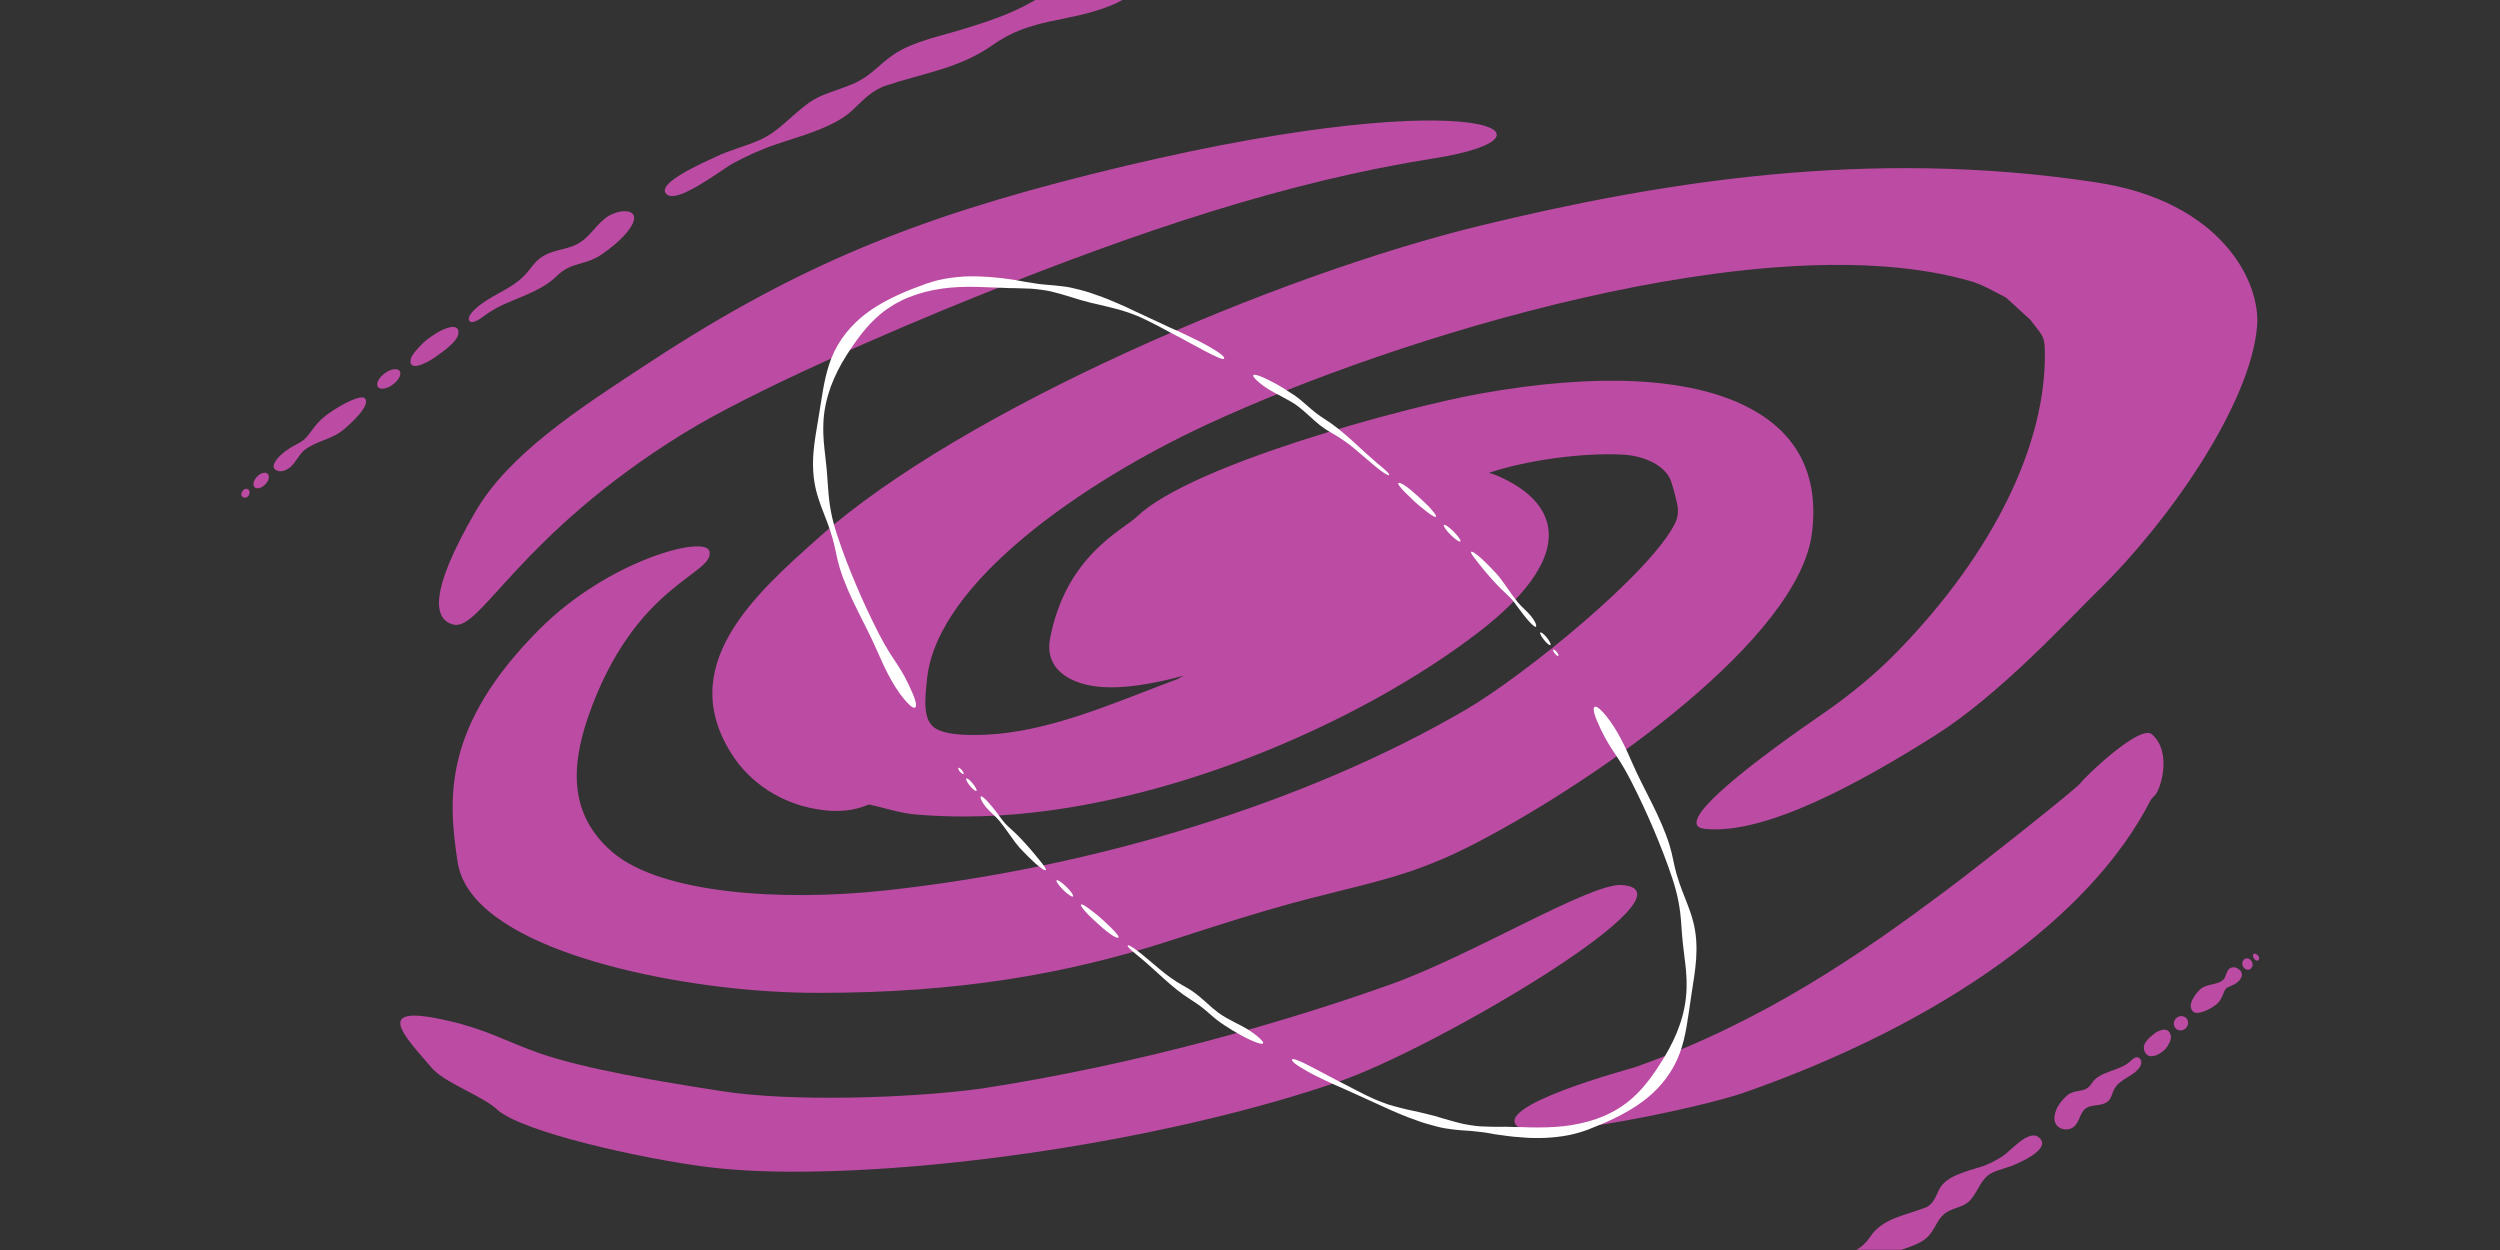 
<svg width="1920" height="960" viewBox="0 0 1920 960" fill="none" xmlns="http://www.w3.org/2000/svg">
<rect x="0" y="0" width="1920" height="960" fill="#333333" stroke="none"/>
<g clip-path="url(#clip0_14129_58578)">
<g clip-path="url(#clip1_14129_58578)">
<path d="M348.27 479.688C333.197 475.839 328.895 455.599 364.719 393.641C390.673 348.768 443.16 314.769 500.024 277.573C613.829 203.12 704.975 167.183 837.321 133.98C1131.65 60.139 1213.09 103.994 1101.79 121.527C988.14 139.43 875.217 177.375 751.859 226.928C681.726 255.099 577.034 300.659 524.726 332.988C398.382 411.077 368.973 484.973 348.27 479.681V479.688ZM1245.38 679.692C1221.36 678.139 1130.65 733.678 1067.77 756.097C986.963 784.907 874.694 817.367 754.014 835.993C698.629 843.58 607.283 846.213 555.209 838.13C506.749 830.611 450.759 821.354 414.494 808.969C388.347 799.677 374.424 791.038 345.558 784.248C285.686 770.138 308.578 793.574 331.765 820.336C341.972 832.116 371.946 841.993 382.903 853.12C404.342 870.068 490.809 889.257 540.012 895.834C559.972 898.501 582.664 899.793 607.572 899.868C732.127 900.246 905.72 872.844 1028.46 830.591C1102.63 805.058 1309.03 683.809 1245.36 679.692H1245.38ZM1610.61 140.18C1434.85 113.17 1274.06 140.166 1138.86 172.811C980.466 211.045 739.037 314.92 629.252 412.451C579.209 456.904 516.928 512.23 563.53 581.521C570.674 592.147 591.735 617.384 632.818 622.222C650.382 624.291 660.692 620.387 666.233 618.298C666.591 618.16 667.011 618.002 667.389 617.865C670.101 618.339 675.036 619.631 678.477 620.531C686.186 622.545 694.92 624.834 703.186 625.528C715.574 626.572 728.039 627.074 740.565 627.074C884.453 627.074 1046.59 554.745 1137.39 484.107C1164.34 463.138 1195.1 432.025 1188.58 402.912C1185.19 387.785 1172.3 375.187 1150.29 365.462C1148.3 364.582 1146.01 363.861 1143.47 363.194C1171.27 353.648 1214.7 347.545 1245.91 349.112C1264.43 350.04 1279.75 358.521 1283.47 369.909C1285.51 376.184 1287.35 383.18 1288.3 388.383C1289.13 392.857 1288.59 397.379 1286.51 401.695C1268.19 439.461 1171.16 518.512 1125.5 545.171C1004.66 615.713 842.235 666.263 679.881 683.871C598.164 692.73 507.458 685.809 470.808 654.82C437.558 626.696 437.985 590.057 451.798 550.264C487.464 447.502 549.641 441.173 544.782 423.214C541.416 410.788 467.132 430.41 414.494 483.076C340.458 557.157 343.803 612.174 351.463 662.125C361.202 725.616 499.185 755.492 590.221 761.272C603.498 762.117 616.437 762.516 629.087 762.516C734.171 762.516 817.705 748.708 899.65 722.111C933.719 711.053 968.944 699.623 1005.49 690.159C1014.4 687.85 1022.53 685.83 1030.11 683.946C1067.37 674.675 1094.28 667.981 1134.96 646.723C1228.78 597.707 1381.4 489.976 1391.56 409.565C1397.21 364.885 1380.52 332.239 1341.98 312.528C1297.44 289.752 1226.46 286.219 1136.71 302.329C1080.69 312.384 914.805 356.651 873.166 396.774C862.518 407.042 818.476 426.678 806.439 490.533C803.472 506.285 811.36 517.433 826.577 523.46C846.846 531.495 876.373 527.68 909.12 518.938L903.835 521.749C895.431 524.835 887.034 528.079 878.169 531.508C836.564 547.591 793.541 564.216 749.375 564.477C733.937 564.614 723.558 562.821 718.217 559.281C708.602 552.91 710.268 537.398 712.03 520.979C719.959 447.145 832.414 369.978 926.299 326.335C1071.37 258.9 1356.9 170.399 1513.44 215.959C1517.72 217.203 1521.68 218.818 1525.37 220.653C1529.66 222.783 1535.24 225.684 1540.63 228.55C1547.05 234.419 1553.13 239.972 1559.56 245.835C1559.84 246.295 1560.15 246.756 1560.51 247.216C1561.56 248.591 1562.51 249.821 1563.4 250.948C1569.39 258.611 1570.31 259.793 1570.45 270.9C1571.32 340.012 1532.25 423.62 1456.47 501.151C1439.94 518.065 1420.69 533.872 1399.36 548.539C1357.51 577.308 1280 633.583 1309.44 636.586C1355.56 641.294 1427.83 601.638 1486.26 564.759C1535.95 533.398 1588.74 475.694 1611.35 453.599C1666.88 399.338 1728.54 309.717 1733.45 250.501C1736.27 216.392 1705.98 154.839 1610.6 140.18H1610.61ZM1652.66 563.907C1643.61 556.03 1601.24 596.504 1597.71 601.535C1595.07 605.315 1521.66 663.665 1494.29 684.084C1431.26 731.121 1355.64 784.261 1255.61 819.649C1253.2 820.501 1140.9 850.405 1167.07 866.295C1183.81 876.453 1306.98 850.536 1339.54 839.12C1492.31 785.581 1605.96 703.932 1651.36 615.095C1652.07 613.707 1653.42 612.318 1655.29 610.401C1659.08 606.511 1668.59 577.803 1652.65 563.907H1652.66Z" fill="#BB4BA3"/>
<path d="M1227.41 1043.87C1233.34 1036.19 1243.42 1036.68 1252.41 1036.67C1259.87 1036.65 1266.27 1033.02 1272.59 1029.11C1278.92 1025.19 1285.15 1021.01 1292.41 1019.83C1297.41 1019.02 1303.38 1021.29 1308.06 1019.59C1313.86 1017.44 1316.75 1011.74 1319.84 1006.27C1322.94 1000.81 1326.23 995.565 1332.99 994.321C1336.17 993.716 1339.44 993.867 1342.73 994.286C1346.02 994.692 1349.33 995.372 1352.6 995.867C1355.89 996.369 1359.11 996.637 1362.24 996.273C1365.38 995.902 1368.4 994.871 1371.23 992.692C1373.07 991.283 1374.72 989.668 1376.27 987.95C1377.81 986.225 1379.24 984.403 1380.69 982.616C1383.62 979.063 1386.4 975.489 1390.33 972.912C1398.39 967.572 1406.79 966.287 1414.77 964.101C1418.75 963.008 1422.64 961.696 1426.27 959.538C1429.91 957.387 1433.3 954.404 1436.21 949.998C1438.55 946.404 1441.5 943.524 1444.74 941.187C1447.98 938.844 1451.57 937.029 1455.33 935.504C1457.2 934.741 1459.13 934.047 1461.08 933.401C1462.06 933.078 1463.03 932.768 1464.02 932.459L1466.91 931.49C1470.76 930.205 1474.64 928.975 1478.39 927.572C1481.64 926.356 1483.67 924.198 1485.26 921.614C1486.06 920.322 1486.74 918.92 1487.42 917.476C1488.09 916.033 1488.75 914.514 1489.57 912.995C1492.28 907.896 1497.63 904.556 1503.3 902.15C1506.17 900.94 1509.01 899.971 1512.1 898.927C1515.12 897.937 1518.04 897.092 1520.61 896.329C1527.06 894.411 1533.11 891.236 1538.52 887.614C1539.66 886.844 1541.46 885.209 1543.64 883.284C1544.72 882.315 1545.91 881.305 1547.13 880.247C1548.34 879.174 1549.6 878.102 1550.89 877.106C1553.48 875.106 1556.16 873.408 1558.7 872.577C1561.26 871.738 1563.64 871.786 1565.6 873.312C1568.27 875.394 1568.81 877.587 1568.07 879.731C1567.33 881.875 1565.3 883.978 1562.79 885.91C1560.29 887.834 1557.35 889.552 1554.81 890.913C1552.23 892.219 1550.04 893.154 1549.13 893.614C1543.06 896.666 1535.91 897.82 1530.04 900.672C1525.8 902.727 1523.15 906.088 1520.86 909.841C1519.71 911.71 1518.67 913.689 1517.47 915.669C1516.28 917.641 1514.99 919.586 1513.46 921.38C1511.1 924.136 1508.18 925.579 1505.13 926.741C1502.08 927.909 1498.95 928.782 1495.98 930.445C1488.51 934.521 1487.35 941.414 1482.26 947.909C1480.62 949.991 1478.54 951.813 1476.16 953.27C1473.77 954.692 1471.12 955.881 1468.38 956.947C1462.92 959.077 1457.13 960.706 1452.5 962.72C1449.61 963.964 1446.94 965.222 1444.38 966.534C1441.83 967.847 1439.43 969.201 1437.13 970.706C1432.52 973.716 1428.31 977.352 1424 982.417C1417.4 990.183 1412.24 998.046 1402.6 1000.66C1399.61 1001.44 1396.33 1002.05 1393.09 1002.36C1389.84 1002.69 1386.58 1002.9 1383.38 1003.26C1377.01 1003.89 1370.86 1005.09 1365.42 1008.77C1353.79 1016.64 1352.81 1025.46 1337.17 1024.98C1328.22 1024.68 1321.66 1025.8 1314.35 1030.64C1298.74 1040.93 1284.48 1047.81 1267.28 1054.81C1251.79 1061.06 1253.18 1072.02 1235.67 1067.29C1227.39 1065.03 1221.27 1054.96 1225.68 1046.57C1226.21 1045.58 1226.79 1044.68 1227.4 1043.86L1227.41 1043.87Z" fill="#BB4BA3"/>
<path d="M1587.63 841.216C1589.91 839.237 1592.94 838.433 1596.13 837.89C1601.39 837.01 1603.69 836.206 1606.55 831.8C1609.58 827.168 1614.75 824.893 1620.23 822.928C1625.65 820.886 1631.32 819.106 1635.39 815.677C1637.17 814.172 1640.66 809.966 1643.48 813.051C1645.44 815.196 1644.24 818.13 1643.34 819.498C1640.89 823.223 1637.13 825.402 1633.43 827.642C1631.59 828.769 1629.76 829.917 1628.13 831.299C1626.46 832.646 1624.98 834.22 1623.87 836.254C1621.69 840.24 1621.6 844.412 1617.59 846.776C1613.14 849.408 1607.14 848.233 1602.75 850.652C1599.95 852.192 1598.63 855.017 1597.33 857.958C1596.05 860.886 1594.77 863.931 1592.14 865.779C1591.49 866.233 1590.75 866.611 1589.98 866.872C1589.23 867.113 1588.44 867.278 1587.63 867.346C1586.01 867.484 1584.32 867.25 1582.81 866.618C1579.78 865.353 1577.46 862.494 1577.82 857.841C1577.95 856.075 1578.37 854.377 1579.03 852.783C1579.65 851.209 1580.39 849.766 1581.29 848.378C1583.07 845.622 1585.38 843.182 1587.64 841.216H1587.63Z" fill="#BB4BA3"/>
<path d="M1647.45 808.316C1643.81 801.863 1651.03 796.639 1654.69 793.705C1658.13 791.01 1665.81 787.931 1667.2 795.643C1667.45 797.072 1667.02 798.715 1666.36 800.261C1665.69 801.787 1664.78 803.216 1664.13 804.254C1661.71 808.055 1651.34 815.175 1647.45 808.316Z" fill="#BB4BA3"/>
<path d="M1684.1 776.695C1679.15 771.409 1686.95 762.571 1689.31 760.22C1691.81 757.76 1695 756.887 1698.25 756.145C1701.5 755.403 1704.77 754.77 1707.28 752.674C1709.51 750.832 1709.69 746.173 1711.96 744.131C1714.52 741.829 1718.33 742.915 1720.68 745.52C1723.34 748.475 1721.33 754.166 1713.23 757.217C1709.52 758.626 1708.76 759.76 1707.4 763.348C1706.38 766.028 1705.38 767.932 1704.06 769.526C1702.74 771.141 1701.03 772.365 1698.69 773.822C1696.44 775.196 1687.33 780.152 1684.09 776.688L1684.1 776.695Z" fill="#BB4BA3"/>
<path d="M1679.24 782.151C1681.16 784.378 1680.82 787.849 1678.45 789.911C1676.1 791.959 1672.62 791.808 1670.71 789.574C1668.79 787.333 1669.15 783.863 1671.49 781.822C1673.86 779.767 1677.32 779.925 1679.25 782.151H1679.24Z" fill="#BB4BA3"/>
<path d="M1728.12 736.935C1729.96 738.413 1730.52 741.142 1729.37 743.045C1728.21 744.942 1725.78 745.286 1723.95 743.808C1722.1 742.331 1721.54 739.595 1722.7 737.705C1723.86 735.801 1726.29 735.465 1728.12 736.935H1728.12Z" fill="#BB4BA3"/>
<path d="M1734.83 736.805C1736.12 733.616 1729.76 730.028 1730.35 734.482C1730.67 736.874 1733.89 739.142 1734.83 736.805Z" fill="#BB4BA3"/>
<path d="M1167.66 -82.024C1165.94 -80.993 1164.17 -80.12 1162.37 -79.323C1160.57 -78.519 1158.73 -77.832 1156.86 -77.248C1153.12 -76.072 1149.22 -75.296 1145.26 -74.766C1141.29 -74.237 1137.26 -73.962 1133.24 -73.797C1129.15 -73.557 1125.12 -73.323 1121.19 -73.09C1119.55 -72.993 1117.92 -72.842 1116.3 -72.629C1114.67 -72.437 1113.02 -72.251 1111.39 -71.983C1108.12 -71.474 1104.85 -70.78 1101.63 -69.962C1095.21 -68.327 1088.83 -66.189 1082.44 -63.956C1069.66 -59.488 1056.9 -54.705 1043.76 -53.069C1034.71 -51.935 1025.43 -54.066 1016.56 -51.963C1005.53 -49.337 997.858 -43.007 989.901 -36.904C981.945 -30.801 973.713 -24.932 961.455 -23.117C949.872 -21.413 939.225 -22.87 928.481 -23.502C917.744 -24.107 906.89 -23.88 895.059 -18.698C879.676 -11.984 867.983 -1.62 852.263 4.593C835.91 11.061 821.078 13.253 806.466 16.456C791.875 19.659 777.497 23.872 762.534 34.483C759.478 36.627 756.422 38.6 753.242 40.373C751.659 41.267 750.049 42.098 748.459 42.944C747.661 43.363 746.855 43.768 746.05 44.167C745.224 44.572 744.398 44.964 743.559 45.356C736.889 48.449 729.986 50.957 722.993 53.184C716.001 55.411 708.918 57.349 701.878 59.308C698.354 60.283 694.85 61.273 691.375 62.297C687.899 63.321 684.451 64.421 680.982 65.555C674.98 67.521 670.479 70.4 666.432 73.72C664.409 75.383 662.495 77.156 660.561 78.984C658.627 80.812 656.659 82.682 654.642 84.661C651.221 87.94 646.961 90.84 642.205 93.438C639.824 94.737 637.325 95.96 634.744 97.115C633.451 97.692 632.143 98.249 630.814 98.799C629.514 99.348 628.123 99.919 626.74 100.462C621.213 102.627 615.666 104.434 610.469 106.111C607.882 106.95 605.363 107.768 602.947 108.551C600.462 109.383 598.081 110.173 595.844 110.915C584.611 114.661 573.358 119.857 562.869 125.499C562.312 125.802 561.658 126.166 560.935 126.62C560.219 127.087 559.414 127.609 558.54 128.18C556.806 129.348 554.775 130.702 552.573 132.186C548.182 135.135 542.965 138.599 537.796 141.685C532.613 144.777 527.431 147.533 522.998 149.135C520.755 149.932 518.8 150.392 517.052 150.544C515.317 150.681 513.844 150.447 512.736 149.719C509.701 147.753 510.004 145.107 512.399 142.193C513.59 140.729 515.359 139.224 517.327 137.747C519.323 136.248 521.636 134.75 524.093 133.279C529.007 130.351 534.506 127.575 539.186 125.327C543.859 123.087 547.783 121.348 549.441 120.544C550.825 119.877 552.215 119.245 553.619 118.64C555.016 118.029 556.434 117.444 557.873 116.922C560.743 115.85 563.626 114.853 566.496 113.857C572.237 111.871 577.922 109.946 583.345 107.554C587.254 105.829 590.709 103.795 593.889 101.548C597.069 99.3 599.973 96.819 602.885 94.317C608.701 89.287 614.31 84.008 620.959 79.115C626.169 75.397 631.627 73.067 637.174 71.046C639.948 70.036 642.742 69.094 645.543 68.091C646.947 67.596 648.345 67.053 649.755 66.531C651.173 66.022 652.598 65.486 654.016 64.895C661.174 61.919 666.15 58.359 670.803 54.49C673.129 52.552 675.359 50.559 677.754 48.497C680.149 46.435 682.744 44.318 685.724 42.256C693.426 36.882 703.412 33.047 713.585 29.899C718.671 28.318 723.819 26.909 728.775 25.528C731.253 24.841 733.689 24.16 736.043 23.473C738.397 22.799 740.737 22.05 742.939 21.363C754.006 17.927 763.477 14.82 772.7 11.04C777.304 9.136 781.847 7.102 786.451 4.738C791.069 2.415 795.75 -0.245 800.677 -3.248C815.744 -12.506 828.518 -21.709 846.289 -25.317C868.671 -29.846 890.84 -27.894 912.954 -36.719C924.806 -41.42 932.191 -46.148 939.934 -49.763C947.67 -53.392 955.77 -55.914 969.019 -56.114C984.216 -56.32 996.034 -57.907 1010.87 -63.502C1026.7 -69.461 1041.56 -74.43 1056.57 -78.938C1064.08 -81.192 1071.63 -83.337 1079.36 -85.412C1083.23 -86.457 1087.14 -87.481 1091.12 -88.498C1093.11 -89.007 1095.11 -89.515 1097.13 -90.024C1099.13 -90.519 1101.15 -91.014 1103.18 -91.522C1110.51 -93.227 1116.09 -95.598 1120.82 -97.756C1121.99 -98.299 1123.12 -98.842 1124.2 -99.378C1125.29 -99.907 1126.39 -100.381 1127.44 -100.862C1129.54 -101.825 1131.53 -102.732 1133.51 -103.556C1137.49 -105.199 1141.43 -106.498 1146.18 -107.117C1150.93 -107.728 1156.48 -107.735 1163.6 -106.526C1177.12 -104.319 1183.24 -93.797 1171.85 -84.876C1170.49 -83.825 1169.09 -82.863 1167.66 -81.997V-82.024Z" fill="#BB4BA3"/>
<path d="M461.082 196.048C456.595 199.024 451.495 200.79 446.291 202.234C442.01 203.423 438.872 204.406 435.954 205.883C434.495 206.619 433.091 207.485 431.625 208.55C430.165 209.629 428.672 210.942 426.993 212.543C419.876 219.347 410.722 223.691 401.3 227.677C396.585 229.656 391.802 231.553 387.177 233.629C382.607 235.78 378.209 238.13 374.196 240.907C370.686 243.34 363.136 249.731 360.5 246.481C358.662 244.22 362.062 240.082 364.154 238.068C369.894 232.591 376.736 228.687 383.611 224.873C390.522 221.1 397.37 217.237 402.917 211.395C408.368 205.67 410.688 200.268 418.08 196.165C422.182 193.842 426.463 192.797 430.668 191.718C434.88 190.653 439.065 189.629 443.105 187.56C448.253 184.921 451.942 180.976 455.549 176.908C459.162 172.853 462.679 168.674 467.538 165.787C477.236 160.159 491.641 160.42 485.619 172.282C484.476 174.53 482.928 176.756 481.104 178.914C479.28 181.086 477.16 183.155 474.964 185.231C470.539 189.34 465.583 193.065 461.089 196.055L461.082 196.048Z" fill="#BB4BA3"/>
<path d="M351.91 253.697C352.97 257.402 350.024 261.415 345.991 265.133C345.007 266.082 343.968 266.996 342.867 267.896C341.758 268.803 340.63 269.676 339.508 270.508C337.271 272.171 335.096 273.663 333.327 274.893C326.747 279.484 313.464 285.594 315.426 275.917C316.169 272.315 321.517 266.865 324.566 263.759C325.963 262.336 328.213 260.501 330.836 258.666C332.143 257.745 333.547 256.831 334.986 255.965C336.452 255.085 337.952 254.213 339.425 253.525C345.324 250.797 350.782 249.759 351.91 253.69V253.697Z" fill="#BB4BA3"/>
<path d="M280.283 305.978C282.665 308.707 279.801 313.6 275.796 318.329C271.783 323.05 266.628 327.621 264.302 329.593C254.501 337.888 243.344 338.28 233.867 345.627C229.675 348.871 227.211 355.229 222.937 358.782C218.112 362.795 213.026 362.706 210.762 360.026C208.188 357.009 213.797 348.452 227.273 341.504C233.44 338.342 235.113 336.569 238.898 331.304C244.569 323.456 248.609 319.841 257.027 314.432C259.037 313.153 264.054 310.102 268.975 307.868C273.903 305.628 278.721 304.184 280.29 305.978H280.283Z" fill="#BB4BA3"/>
<path d="M290.29 297.229C288.501 294.892 290.758 290.157 295.411 286.714C300.029 283.284 305.219 282.48 306.946 284.858C308.681 287.243 306.341 291.896 301.784 295.277C297.201 298.673 292.094 299.573 290.297 297.229H290.29Z" fill="#BB4BA3"/>
<path d="M195.978 374.534C193.927 373.235 194.291 369.716 196.845 366.679C199.398 363.648 203.136 362.253 205.173 363.579C207.217 364.905 206.79 368.411 204.271 371.421C201.725 374.438 198.036 375.84 195.978 374.541V374.534Z" fill="#BB4BA3"/>
<path d="M186.074 377.352C182.818 382.225 190.603 384.596 191.635 378.747C192.206 375.599 188.476 373.771 186.074 377.352Z" fill="#BB4BA3"/>
</g>
<path d="M1233.88 550.265C1242.23 560.65 1248.46 574.082 1253.71 586.24C1258.09 596.352 1263.52 606.524 1268.69 616.955C1273.86 627.385 1278.78 638.103 1282.16 648.973C1284.53 656.462 1285.41 663.83 1287.62 671.349C1290.32 680.718 1293.5 687.964 1296.41 695.635C1299.29 703.291 1301.95 711.402 1302.69 722.226C1303.36 732.444 1302.39 741.176 1301.14 749.954C1299.87 758.762 1298.34 767.601 1296.84 778.576C1295.82 785.702 1294.75 792.372 1293.08 799.027C1291.4 805.652 1289.14 812.277 1285.5 818.902C1281.72 825.785 1277.24 831.576 1272.42 836.518C1267.58 841.476 1262.38 845.584 1256.92 849.223C1245.93 856.454 1234.14 861.927 1219.48 867.581C1213.49 869.84 1207.23 871.493 1200.84 872.493C1194.46 873.479 1188 873.994 1181.56 874.009C1179.95 874.04 1178.35 873.964 1176.74 873.949C1175.13 873.918 1173.53 873.888 1171.93 873.736C1168.75 873.494 1165.55 873.236 1162.37 872.994C1159.2 872.69 1156.06 872.175 1152.92 871.781C1151.36 871.569 1149.8 871.356 1148.24 871.144C1146.69 870.856 1145.15 870.583 1143.62 870.295C1140.95 869.81 1138.48 869.476 1136.11 869.249C1133.75 868.991 1131.53 868.688 1129.32 868.521C1127.12 868.339 1124.94 868.203 1122.72 868.082C1120.51 867.961 1118.28 867.672 1115.9 867.43C1111.95 866.975 1107.46 866.278 1102.86 865.004C1098.24 863.807 1093.37 862.472 1088.63 860.714C1083.87 859.031 1079.12 857.318 1074.73 855.378C1070.33 853.483 1066.13 851.8 1062.54 850.026C1053.43 845.887 1043.77 841.491 1034.37 837.216C1032.4 836.291 1028.87 834.775 1024.67 832.941C1020.47 831.091 1015.68 828.756 1011.02 826.482C1006.36 824.224 1002.02 821.677 998.624 819.6C995.243 817.508 992.893 815.704 992.439 814.536C991.802 812.96 993.363 813.111 996.183 814.172C999.018 815.218 1003.08 817.204 1007.4 819.478C1011.72 821.753 1016.38 824.193 1020.29 826.255C1024.17 828.377 1027.37 830 1028.78 830.697C1038.03 835.412 1046.94 840.369 1056.19 844.417C1059.54 845.857 1062.75 847.055 1065.89 848.131C1069.04 849.162 1072.17 849.95 1075.27 850.769C1081.44 852.452 1087.72 853.498 1094.48 855.211C1099.73 856.378 1104.52 857.743 1109.25 859.274C1114.04 860.562 1118.75 862.048 1123.86 863.17C1130.33 864.398 1135.43 865.141 1140.43 865.186C1142.92 865.247 1145.37 865.307 1147.95 865.383C1150.53 865.414 1153.21 865.307 1156.17 865.353C1158.08 865.353 1160.06 865.474 1162.1 865.52C1164.13 865.52 1166.23 865.55 1168.36 865.611C1170.49 865.656 1172.66 865.808 1174.85 865.823C1177.03 865.823 1179.24 865.914 1181.45 865.884C1190.29 865.884 1199.19 865.368 1206.79 864.11C1216.23 862.533 1224.36 860.305 1231.98 857.015C1233.86 856.136 1235.79 855.347 1237.61 854.332C1238.53 853.846 1239.46 853.346 1240.38 852.846C1241.28 852.3 1242.19 851.754 1243.1 851.209C1244.93 850.132 1246.67 848.828 1248.48 847.57C1249.37 846.918 1250.22 846.191 1251.12 845.493C1252.01 844.796 1252.89 844.068 1253.74 843.265C1259.04 838.52 1263.33 833.532 1267.28 828.286C1271.2 823.026 1274.8 817.523 1278.54 811.337C1283.15 803.5 1287.18 795.556 1290.09 786.93C1293.06 778.334 1294.99 769.132 1295.28 759.141C1295.55 748.453 1294.46 741.389 1293.59 734.385C1292.65 727.366 1291.91 720.377 1291.21 709.583C1290.35 697.197 1288.52 687.206 1284.32 674.502C1279.81 660.934 1274.93 648.594 1269.75 636.375C1264.55 624.156 1258.92 612.103 1252.37 599.263C1246.46 587.711 1242.02 581.556 1238.12 575.598C1234.24 569.625 1230.86 563.909 1226.4 553.373C1222.08 543.473 1223.42 538.577 1231.16 547.082C1232.07 548.097 1233 549.143 1233.86 550.235L1233.88 550.265Z" fill="white"/>
<path d="M940.136 787.249C938.196 785.975 936.331 784.641 934.527 783.261C932.738 781.867 931.04 780.381 929.357 778.911C923.854 774.044 920.989 771.846 914.364 767.616C900.129 758.808 887.864 745.392 874.917 734.84C872.098 732.505 865.397 727.351 866.064 726.153C866.534 725.32 870.218 727.775 872.204 729.216C874.917 731.186 877.495 733.309 880.042 735.446C882.634 737.554 885.166 739.722 887.713 741.874C892.761 746.24 898.006 750.409 903.691 754.002C909.24 757.58 913.288 759.127 918.942 763.538C920.519 764.766 921.959 765.994 923.339 767.207C924.734 768.389 926.052 769.572 927.356 770.754C929.979 773.119 932.571 775.454 935.664 777.774C943.653 783.504 951.521 786.309 959.632 791.418C967.546 796.618 975.262 803.925 965.681 800.878C958.48 798.422 947.883 792.418 940.121 787.249H940.136Z" fill="white"/>
<path d="M858.59 720.179C856.999 720.361 853.588 718.103 849.889 715.207C846.205 712.281 842.309 708.612 839.58 706.141C838.306 704.989 836.821 703.549 835.395 702.109C834.001 700.638 832.682 699.122 831.696 697.864C829.741 695.332 829.15 693.725 832.151 695.074C834.365 696.09 839.337 700.168 842.248 702.427C844.901 704.504 849.722 708.961 853.603 712.797C857.484 716.632 860.273 719.998 858.59 720.195V720.179Z" fill="white"/>
<path d="M803.271 668.15C802.604 669.136 798.95 666.392 794.994 662.95C791.113 659.433 786.959 655.173 785.14 653.278C781.259 649.306 778.53 645.41 775.846 641.62C773.178 637.815 770.555 634.131 767.296 630.159C764.385 626.672 760.231 623.489 757.139 619.805C753.728 615.605 752.469 612.361 753.349 611.649C754.365 610.83 760.216 616.773 767.69 626.975C769.388 629.325 770.601 630.872 771.859 632.297C773.148 633.707 774.512 634.965 776.483 636.769C782.411 642.151 785.473 645.531 791.082 651.884C792.416 653.4 795.615 657.19 798.435 660.722C801.285 664.209 803.695 667.483 803.256 668.135L803.271 668.15Z" fill="white"/>
<path d="M811.442 676.049C812.109 675.382 815.475 677.611 818.977 681.052C822.448 684.478 824.753 687.814 824.116 688.481C823.434 689.178 820.053 686.949 816.581 683.508C813.079 680.052 810.79 676.716 811.457 676.049H811.442Z" fill="white"/>
<path d="M741.994 598.095C742.221 597.171 744.192 598.444 746.39 600.945C748.573 603.477 750.256 606.191 750.044 607.131C749.847 608.056 747.8 606.843 745.587 604.341C743.373 601.81 741.766 599.02 741.994 598.095Z" fill="white"/>
<path d="M738.234 590.94C734.884 587.408 735.339 591.637 738.735 594.063C740.554 595.367 740.69 593.532 738.234 590.94Z" fill="white"/>
<path d="M693.557 535.954C685.143 525.463 678.852 511.91 673.546 499.631C669.119 489.428 663.661 479.149 658.461 468.598C653.261 458.062 648.304 447.237 644.923 436.246C642.558 428.666 641.649 421.268 639.481 413.658C636.813 404.183 633.599 396.875 630.718 389.113C627.868 381.367 625.261 373.165 624.579 362.235C623.957 351.91 625.018 343.102 626.383 334.249C627.792 325.38 629.399 316.466 631.097 305.414C632.234 298.244 633.447 291.513 635.282 284.842C637.116 278.187 639.572 271.547 643.438 264.967C647.455 258.13 652.155 252.43 657.188 247.594C662.221 242.743 667.588 238.755 673.212 235.269C684.506 228.31 696.574 223.125 711.491 217.835C717.571 215.651 723.953 214.242 730.396 213.347C733.61 212.862 736.869 212.635 740.114 212.392C743.358 212.271 746.617 212.119 749.862 212.21C762.854 212.574 775.71 214.075 788.08 216.576C793.477 217.456 798.025 218.229 802.482 218.577C806.955 218.881 811.215 219.366 815.99 219.881C817.991 220.139 820.129 220.381 822.312 220.867C824.495 221.336 826.784 221.897 829.103 222.504C831.438 223.125 833.833 223.732 836.229 224.52C838.609 225.308 841.019 226.142 843.415 227.006C845.81 227.886 848.22 228.704 850.54 229.659C852.859 230.63 855.149 231.6 857.377 232.54C859.59 233.495 861.743 234.435 863.82 235.329C865.852 236.3 867.792 237.209 869.626 238.088C871.916 239.18 874.235 240.256 876.6 241.318C878.965 242.379 881.285 243.561 883.68 244.653C886.06 245.744 888.455 246.836 890.835 247.942C893.231 249.004 895.565 250.201 897.93 251.293C899.916 252.248 903.479 253.764 907.693 255.659C911.878 257.645 916.729 259.964 921.413 262.299C930.661 267.181 939.166 272.168 940.045 274.548C940.682 276.125 939.09 275.989 936.285 274.852C933.481 273.715 929.342 271.729 925.006 269.394C920.655 267.059 916.001 264.543 912.06 262.436C908.133 260.313 904.98 258.524 903.54 257.842C898.855 255.492 894.337 252.945 889.774 250.535C885.181 248.2 880.648 245.835 876.009 243.713C869.247 240.832 863.092 238.649 856.801 237.118C853.678 236.33 850.555 235.542 847.371 234.738C844.157 234.041 840.868 233.313 837.457 232.449C826.951 229.872 818.203 226.461 807.91 224.02C806.303 223.595 804.756 223.307 803.271 223.08C801.785 222.837 800.375 222.625 799.011 222.443C796.282 222.11 793.735 221.791 791.218 221.67C788.702 221.594 786.231 221.518 783.623 221.443C782.335 221.397 781 221.352 779.621 221.306C778.241 221.246 776.816 221.306 775.331 221.261C767.614 221.048 758.73 220.518 749.786 220.306C740.857 220.139 731.867 220.457 724.165 221.549C714.569 222.852 706.337 225.02 698.545 228.083C694.618 229.584 690.889 231.479 687.129 233.571C683.46 235.799 679.716 238.21 676.153 241.272C670.65 245.881 666.132 250.762 662.009 255.932C657.9 261.132 654.126 266.574 650.214 272.729C645.257 280.446 641.194 288.465 637.98 297.061C634.918 305.687 632.735 314.935 632.356 325.016C631.977 335.795 632.992 342.936 633.781 350.015C634.645 357.11 635.327 364.175 635.994 375.06C636.843 387.552 638.571 397.649 642.801 410.504C647.319 424.209 652.155 436.686 657.385 449.026C662.615 461.366 668.255 473.555 674.849 486.502C680.807 498.175 685.28 504.391 689.191 510.409C693.102 516.443 696.513 522.219 701.031 532.846C705.397 542.822 704.093 547.749 696.286 539.153C695.361 538.122 694.436 537.076 693.572 535.969L693.557 535.954Z" fill="white"/>
<path d="M992.575 302.549C996.517 305.096 1000.02 308.052 1003.37 311.054C1006.14 313.51 1008.24 315.329 1010.48 317.027C1012.72 318.74 1015.06 320.438 1018.41 322.575C1025.56 327.048 1032.16 332.793 1038.69 338.615C1041.97 341.51 1045.11 344.573 1048.32 347.483C1051.53 350.394 1054.76 353.229 1057.96 355.973C1060.8 358.353 1067.53 363.614 1066.84 364.796C1066.37 365.615 1062.68 363.129 1060.69 361.658C1057.98 359.642 1055.37 357.504 1052.82 355.306L1045.14 348.757C1042.57 346.574 1040.03 344.345 1037.37 342.268C1034.71 340.207 1031.96 338.221 1029.11 336.386C1023.53 332.748 1019.51 331.095 1013.81 326.638C1007.49 321.605 1003.22 316.89 997.017 312.16C993.076 309.144 989.013 307.067 985.026 304.929C983.024 303.868 981.023 302.837 979.037 301.715C977.021 300.639 974.99 299.487 972.958 298.168C964.984 292.892 957.298 285.388 966.909 288.602C970.517 289.89 974.99 292.088 979.538 294.575C984.116 297.031 988.634 300.032 992.575 302.594V302.549Z" fill="white"/>
<path d="M1074.35 370.876C1075.94 370.724 1079.37 373.013 1083.08 375.97C1086.75 378.987 1090.68 382.686 1093.41 385.217C1094.68 386.4 1096.18 387.84 1097.59 389.326C1098.98 390.827 1100.3 392.358 1101.29 393.646C1103.24 396.224 1103.84 397.831 1100.82 396.451C1098.58 395.42 1093.63 391.221 1090.71 388.932C1088.05 386.809 1083.19 382.307 1079.34 378.365C1075.46 374.469 1072.65 371.043 1074.33 370.876H1074.35Z" fill="white"/>
<path d="M1129.73 423.875C1130.41 422.905 1134.06 425.694 1138.02 429.211C1141.89 432.804 1146.06 437.14 1147.87 439.081C1151.76 443.128 1154.45 447.1 1157.14 450.921C1159.79 454.771 1162.4 458.516 1165.66 462.564C1168.55 466.111 1172.72 469.371 1175.8 473.115C1179.21 477.39 1180.44 480.665 1179.54 481.362C1178.51 482.166 1172.69 476.102 1165.23 465.747C1161.87 460.972 1160.44 459.425 1156.46 455.757C1150.53 450.269 1147.48 446.812 1141.87 440.354C1140.54 438.808 1137.34 434.957 1134.53 431.364C1131.68 427.817 1129.27 424.497 1129.73 423.86V423.875Z" fill="white"/>
<path d="M1121.56 415.825C1120.88 416.492 1117.51 414.203 1114.01 410.701C1110.52 407.214 1108.25 403.818 1108.88 403.167C1109.57 402.469 1112.93 404.774 1116.43 408.276C1119.95 411.793 1122.22 415.173 1121.56 415.84V415.825Z" fill="white"/>
<path d="M1190.87 495.204C1190.64 496.129 1188.67 494.825 1186.47 492.263C1184.31 489.686 1182.62 486.927 1182.83 485.987C1183.05 485.062 1185.08 486.305 1187.29 488.867C1189.5 491.445 1191.1 494.28 1190.85 495.204H1190.87Z" fill="white"/>
<path d="M1194.58 502.45C1197.93 506.059 1197.49 501.799 1194.1 499.297C1192.28 497.963 1192.13 499.797 1194.58 502.45Z" fill="white"/>
</g>
<defs>
<clipPath id="clip0_14129_58578">
<rect width="1920" height="959.869" fill="white"/>
</clipPath>
<clipPath id="clip1_14129_58578">
<rect width="1550" height="1176" fill="white" transform="translate(185 -107.55)"/>
</clipPath>
</defs>
</svg>